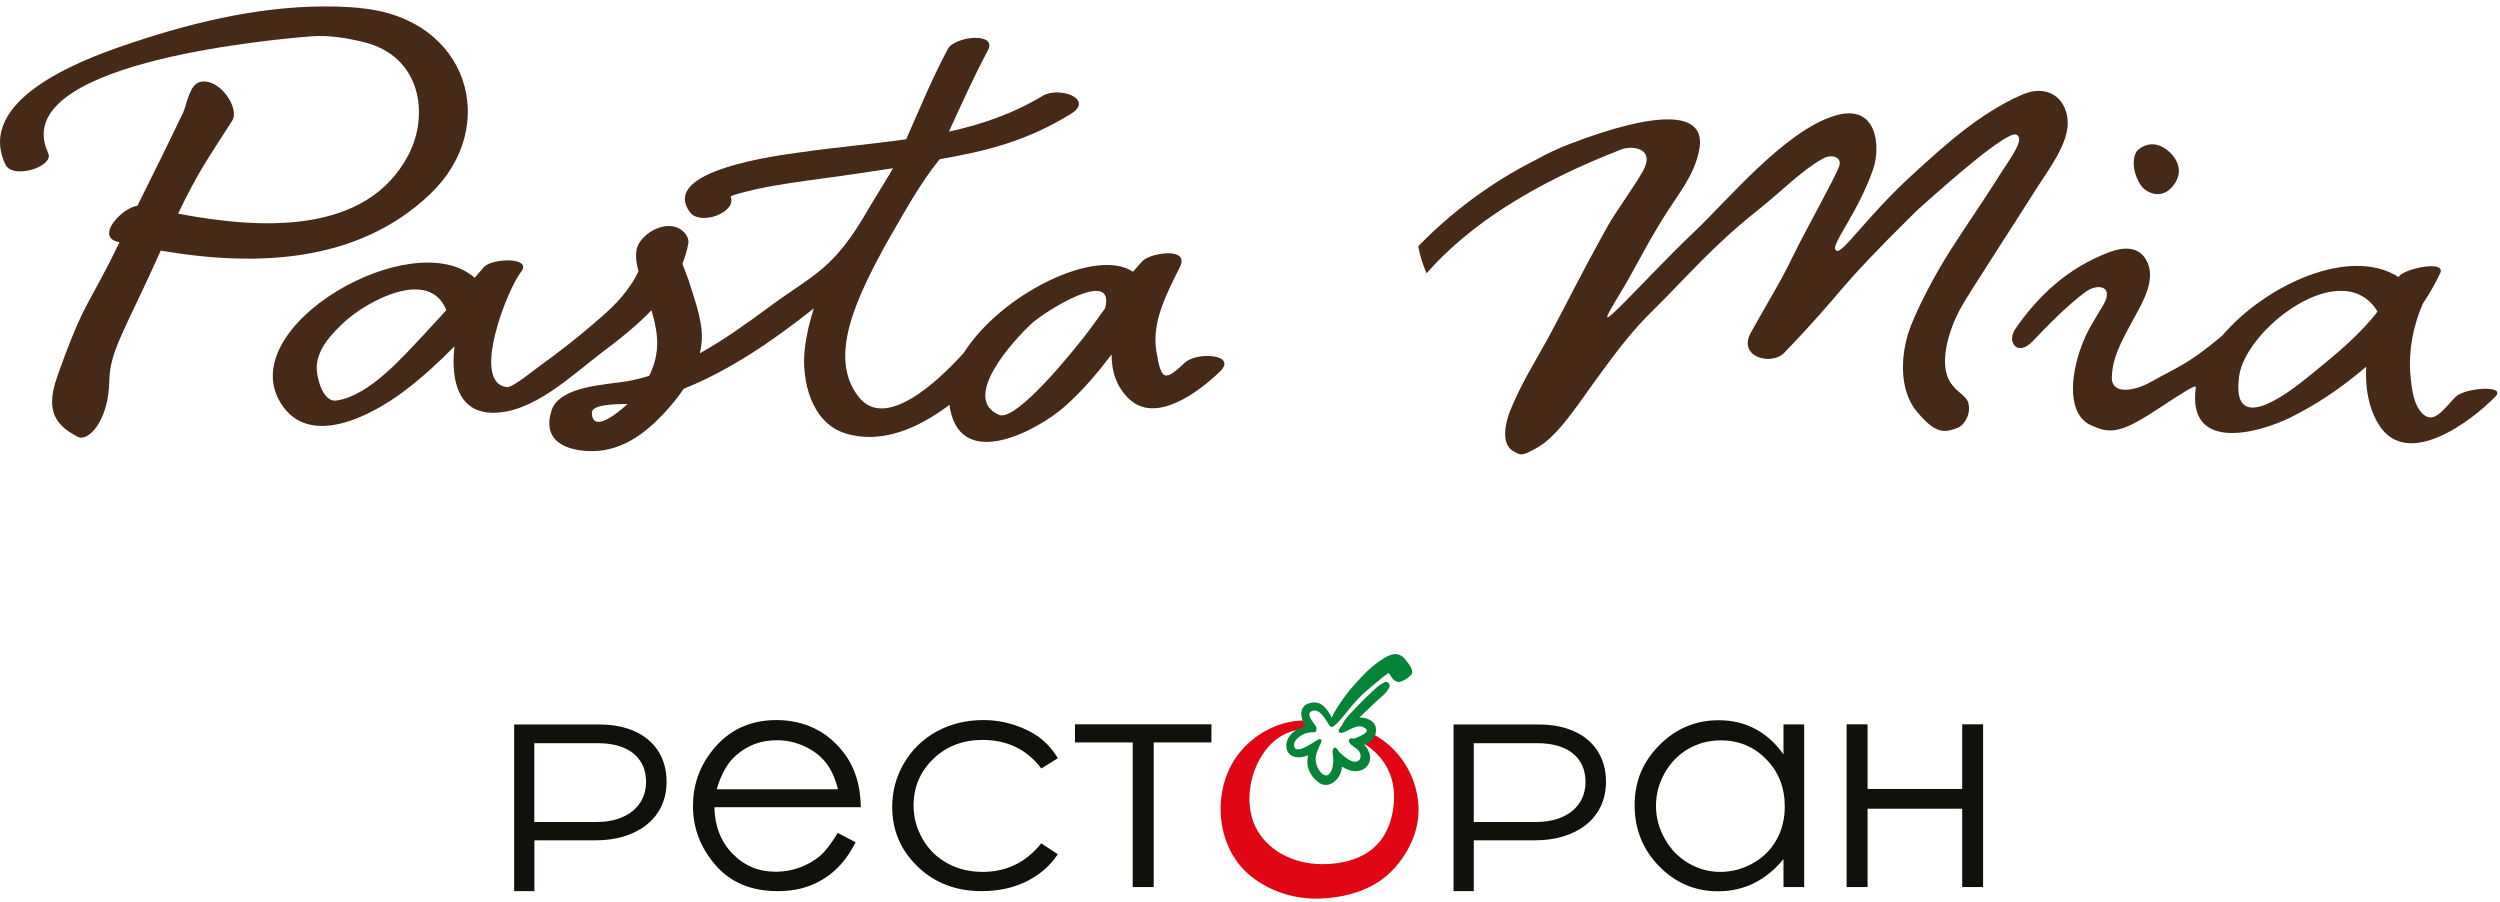 <svg width="330" height="119" viewBox="0 0 330 119" fill="none" xmlns="http://www.w3.org/2000/svg">
<path fill-rule="evenodd" clip-rule="evenodd" d="M47.539 1.05C46.089 0.92 44.629 0.85 43.179 0.85H42.569C33.609 0.91 24.559 3.17 16.159 6.07C10.479 8.03 -3.241 13.27 0.709 21.71C1.659 23.75 7.199 22 6.359 20.2C0.899 8.53 34.699 5.31 40.999 4.8C43.389 4.61 45.849 5.01 48.199 5.61C55.499 7.48 56.739 15.07 53.889 20.49C48.319 31.08 34.259 30.26 23.509 28.2C26.379 22.24 27.569 20.8 30.659 15.92C31.679 14.32 28.999 10.24 26.439 10.81C24.979 11.14 24.659 13.82 24.169 14.87C22.699 17.96 20.309 22.84 18.139 27.16C16.079 27.43 12.579 31.23 15.559 31.93C15.629 31.94 15.699 31.96 15.769 31.97C11.619 40.62 11.259 39.32 7.609 49.55C6.179 53.56 6.719 55.88 10.289 57.67C11.619 58.34 14.349 55.64 14.429 50.2C14.539 46.18 16.559 43.51 21.219 33.08C33.629 35.22 47.199 34.79 56.809 25.59C66.129 16.67 61.849 2.37 47.559 1.07L47.539 1.05Z" fill="#472918"/>
<path fill-rule="evenodd" clip-rule="evenodd" d="M145.879 40.69C144.969 41.96 144.069 43.22 143.119 44.44C141.939 45.97 134.149 55.76 131.859 54.76C126.679 52.51 134.129 44.61 136.059 42.81C137.829 41.15 147.299 35.17 145.879 40.69ZM78.119 54.51C78.079 53.37 81.169 53.35 82.849 53.32C80.919 55.08 78.219 56.97 78.119 54.51ZM56.359 43.73C53.409 46.82 48.899 52.22 44.409 52.87C42.509 53.14 41.729 49.54 41.809 48.3C41.969 45.92 43.889 43.94 45.539 42.43C48.509 39.73 56.659 35.28 58.909 40.94C58.069 41.88 57.219 42.81 56.349 43.72L56.359 43.73ZM156.399 47.87C153.649 50.51 153.269 50.11 152.639 46.36C151.989 42.45 154.079 38.62 155.749 35.24C157.079 32.55 151.849 33.36 150.799 34.47C150.369 34.92 149.949 35.4 149.559 35.87C144.659 32.59 132.109 38.84 127.239 46.55C123.749 50.43 116.859 56.84 113.359 52.41C109.199 47.16 113.129 39.28 116.799 32.47C119.399 28 121.279 24.44 124.029 21.02C130.199 19.93 135.339 18.7 141.299 15.07C144.569 13.09 139.829 11.32 137.599 12.67C133.719 15.02 129.549 16.43 125.249 17.38C126.889 13.84 128.489 10.22 130.399 6.66C131.709 4.2 126.039 4.76 125.119 6.46C123.049 10.32 121.389 14.38 119.619 18.38C114.959 19.05 110.219 19.44 105.569 20.12C103.069 20.48 86.989 22.42 91.059 28C92.419 29.86 97.339 28.04 96.439 25.92C97.069 25.64 97.779 25.49 98.439 25.31C100.289 24.81 102.199 24.5 104.089 24.2C107.159 23.71 110.239 23.37 113.309 22.89C114.859 22.65 116.379 22.43 117.869 22.21C117.539 22.88 115.139 26.7 114.769 27.35C110.059 35.63 107.639 36.02 101.539 40.51C98.689 42.61 95.629 44.82 92.379 46.64C92.639 45.55 92.729 44.42 92.579 43.27C92.299 41.1 91.509 38.96 90.859 36.88C90.749 36.54 90.389 35.7 90.079 34.82C90.429 33.94 90.699 33.01 90.869 32.05C90.949 31.56 90.599 30.78 89.829 30.27C88.209 29.19 85.559 30.23 84.389 32.06C83.749 33.05 83.909 34.44 84.289 35.82C83.979 36.44 83.639 37.05 83.239 37.62C81.859 39.77 79.799 41.49 77.869 43.14C75.779 44.93 73.549 46.64 71.319 48.25C70.259 49.02 67.649 51.19 66.899 51.1C62.059 50.51 67.039 38.06 68.769 35.9C70.359 33.9 64.919 34.04 63.849 35.28C63.449 35.75 63.049 36.21 62.659 36.67C54.539 29.5 30.779 43.05 37.049 53.2C40.809 59.31 49.149 54.79 53.319 51.65C55.709 49.85 57.899 47.84 59.989 45.72C59.499 50.16 60.459 54.31 64.809 54.48C70.279 54.68 75.569 49.44 79.599 46.42C81.759 44.8 84.039 43 85.999 40.95C86.939 44.22 87.159 46.55 85.699 49.61C84.729 49.91 83.739 50.16 82.739 50.33C80.119 50.78 73.859 50.93 72.809 54.17C71.619 57.81 74.089 59.32 77.449 59.53C81.799 59.8 85.099 57.34 87.869 54.31C88.709 53.4 89.529 52.39 90.249 51.32C96.409 48.85 102.209 44.86 107.429 40.7C106.869 42.44 106.439 44.23 106.229 46.07C105.759 50.22 107.099 55.81 111.579 57.2C116.319 58.68 121.219 56.55 125.339 53.43C125.369 53.66 125.389 53.9 125.439 54.13C127.119 62.18 137.059 56.73 140.519 53.68C142.879 51.61 144.859 49.24 146.729 46.79C146.729 49 147.349 51.07 149.059 52.68C152.659 56.07 158.449 51.54 161.009 49.07C163.459 46.71 157.909 46.42 156.409 47.87H156.399Z" fill="#472918"/>
<path fill-rule="evenodd" clip-rule="evenodd" d="M257.009 49.52C256.369 47.77 256.809 44.16 259.039 40.26C259.969 38.62 266.949 27.87 268.539 25.32C270.259 22.57 273.249 18.84 272.919 15.74C272.619 12.81 270.149 11.07 266.879 12.51C261.239 14.98 256.529 19.33 252.399 23.1C246.439 28.52 242.999 33.84 242.369 33.05C241.419 32.56 245.199 28.29 247.259 22.32C248.269 19.4 247.849 13.51 242.129 15.29C235.559 17.34 228.289 26.19 223.509 30.73C220.329 33.75 217.529 36.76 214.439 39.88C211.419 42.91 211.569 42.5 213.809 38.8C215.879 35.38 216.999 32.92 219.369 29.06C221.519 25.56 223.549 23.39 224.279 19.88C225.459 14.24 218.129 14.83 207.289 18.97C205.529 19.64 204.139 20.31 202.779 21.08C196.879 24.03 191.559 28.02 187.209 32.51C187.409 33.68 187.799 34.87 188.299 36.07C193.919 29.71 202.299 24.25 214.179 19.66C215.849 19.18 218.439 19.77 216.879 22.56C215.699 24.68 213.269 27.96 212.249 29.79C208.269 36.93 207.239 39.29 204.289 44.73C202.839 47.4 200.769 50.65 199.339 54.23C198.769 55.64 197.999 58.63 199.819 59.59C200.779 60.09 200.809 60.29 202.949 59.07C205.739 57.48 208.359 53.26 210.989 49.68C213.419 46.36 215.369 43.73 218.309 40.85C222.679 36.55 226.029 32.49 232.159 27.64C235.159 25.26 237.779 22.53 240.589 20.95C241.859 20.24 243.179 20.81 242.779 21.92C242.179 23.59 238.559 29.94 236.529 34.1C234.779 37.68 234.179 38.41 231.129 43.87C229.289 47.18 233.869 48.29 235.509 46.58C244.419 37.27 241.399 39.26 253.019 27.8C257.079 24.14 264.949 17.22 266.149 17.77C267.419 18.33 265.279 20.96 263.599 23.66C262.339 25.71 259.409 29.98 257.549 32.89C255.159 36.63 253.149 40.64 252.199 43.11C250.839 46.63 250.619 51.45 253.009 54.31C255.399 57.18 256.519 57.24 258.499 56.44C259.039 56.22 260.159 55.02 259.859 53.34C259.609 51.99 257.819 51.81 256.989 49.52H257.009Z" fill="#472918"/>
<path fill-rule="evenodd" clip-rule="evenodd" d="M283.259 25.12C285.489 26.55 286.839 24.55 286.999 24.32C288.279 22.57 287.359 20.8 286.049 19.79C285.019 18.99 283.649 18.66 282.309 19.71C281.589 20.27 281.509 21.7 281.829 22.81C282.059 23.6 282.559 24.67 283.259 25.12Z" fill="#472918"/>
<path fill-rule="evenodd" clip-rule="evenodd" d="M304.709 49.72C301.579 52.28 294.469 57.49 295.569 49.64C295.769 48.19 296.599 46.56 297.809 45.01C297.989 44.81 298.149 44.62 298.289 44.42C302.519 39.44 310.459 35.55 313.839 41.13C311.299 44.42 308.039 47 304.709 49.72ZM324.149 52.37C322.589 53.97 321.279 56.09 319.759 54.59C318.539 53.39 318.339 51.15 318.179 49.55C317.889 46.44 318.509 43.07 319.809 40.09C320.699 38.77 321.469 37.42 322.109 36.05C322.909 34.29 317.439 35.45 316.689 36.45C316.659 36.49 316.629 36.53 316.609 36.57C310.159 32.44 298.999 37.65 293.319 44.32C288.619 48.24 287.599 48.33 283.869 50.44C281.739 51.64 278.639 52.17 278.759 49.71C278.879 47.28 279.729 45.57 281.799 41.79C282.919 39.75 284.719 36.68 283.259 34.24C282.169 32.42 280.149 32.66 278.499 33.26C272.899 35.33 268.919 39.19 265.999 43.45C264.859 45.12 266.289 47.19 268.359 45C270.239 43.01 273.069 40.13 275.339 38.5C276.929 37.36 279.059 37.79 277.659 40.21C276.359 42.44 275.469 43.62 274.619 46.06C273.369 49.62 272.789 54.71 276.079 56.17C278.429 57.21 279.769 57.3 284.479 54.22C288.009 51.9 289.919 50.65 289.849 51.13C288.669 59.58 297.759 57.36 302.369 55.09C305.739 53.43 309.199 51.12 312.339 48.4C312.189 51.12 312.629 53.77 313.939 55.95C317.659 62.14 326.269 55.56 329.379 52.36C330.939 50.76 325.319 51.19 324.159 52.38L324.149 52.37Z" fill="#472918"/>
<path fill-rule="evenodd" clip-rule="evenodd" d="M181.189 96.84C180.749 97.3 180.209 97.67 179.599 97.89C182.269 99.37 184.419 102.12 183.959 106.29C183.289 112.34 178.939 114.07 174.449 114.07C170.619 114.04 167.179 112.18 165.709 109.12C164.339 106.24 164.849 102.43 166.579 99.72C168.189 97.18 170.209 96.38 172.579 96.11C172.579 95.62 172.639 95.62 172.689 95.14C172.519 95.13 172.359 95.1 172.189 95.1C169.149 95.1 165.959 96.58 163.769 99.17C159.869 103.78 160.249 111.73 165.099 115.64C167.479 117.56 170.559 118.62 173.759 118.62C174.009 118.62 174.249 118.62 174.499 118.6C178.449 118.4 181.669 117.11 183.799 114.88C186.139 112.43 187.399 109.34 187.239 106.39C187.019 102.23 184.559 98.62 181.169 96.86L181.189 96.84Z" fill="#E00613"/>
<path d="M185.77 87.41C185.25 86.63 184.71 86.27 184 86.35C182.91 86.47 181.1 87.98 180.39 88.67C179.88 89.16 178.27 90.89 177.71 91.67C177.2 92.38 176.13 93.82 175.8 94.73C175.15 93.53 174.34 92.32 172.75 92.85C171.39 93.3 171.64 94.87 172.34 95.88C171.93 95.96 171.52 96.13 171.21 96.29C170.35 96.75 169.66 97.71 169.81 98.71C169.97 99.8 171.03 100.11 171.97 99.91C172.2 99.86 172.44 99.78 172.67 99.69C172.6 100.01 172.57 100.33 172.57 100.63C172.58 101.72 173.29 102.79 174.19 103.37C175.24 104.04 176.42 103.22 176.87 102.25C177.02 101.92 177.11 101.55 177.14 101.18C178.07 101.85 179.39 102.07 180.23 101.35C181.23 100.5 180.91 99.15 180.08 98.29C180.21 98.25 180.32 98.2 180.42 98.15C181.27 97.76 181.85 96.84 181.58 95.91C181.33 95.05 180.26 94.68 179.43 94.73C179.46 94.7 179.48 94.68 179.51 94.65C180.21 94 180.87 93.32 181.57 92.68C182.2 92.1 183.02 91.53 183.39 90.73C183.56 90.37 183.21 89.88 182.79 90.05C181.88 90.45 181.14 91.3 180.42 91.97C179.71 92.62 179.07 93.34 178.4 94.03C177.94 94.5 177.48 95.01 177.19 95.61C177.18 95.63 177.16 95.68 177.14 95.75C176.97 95.92 176.84 96.12 176.73 96.34C176.61 96.59 176.84 96.79 177.08 96.74C178.15 96.51 179.22 95.31 180.3 96.2C180.84 96.65 179.48 97.22 178.76 97.5C178.63 97.47 178.5 97.46 178.36 97.46C178.09 97.46 177.98 97.78 178.1 97.99C178.39 98.47 178.96 98.65 179.32 99.07C179.58 99.38 179.75 100.03 179.4 100.34C178.6 101.04 177.44 99.85 176.74 99.23C176.62 99 176.47 98.81 176.28 98.69C176.19 98.63 176.08 98.69 176.03 98.78C175.79 99.16 175.95 99.58 175.98 100C176.01 100.42 175.98 100.81 175.91 101.22C175.79 101.81 175.35 102.71 174.64 102.21C174.06 101.8 173.74 101.07 173.67 100.38C173.6 99.68 173.93 99.1 174.16 98.47C174.29 98.27 174.39 98.06 174.44 97.83C174.49 97.65 174.3 97.52 174.14 97.56C173.68 97.69 171.04 99.84 170.82 98.47C170.72 97.87 171.33 97.35 171.77 97.07C172.31 96.72 172.87 96.67 173.49 96.65C173.7 96.65 173.81 96.43 173.75 96.26C173.79 96.14 173.78 96.01 173.69 95.87C173.39 95.38 172.14 94.01 173.38 93.8C174.32 93.64 175.08 95.14 175.49 95.78C175.63 96 175.86 96 176.02 95.88C176.03 95.88 176.05 95.87 176.06 95.86C176.88 95.19 177.66 94.1 178.45 93.16C179.45 91.97 180.27 91.27 181.22 90.47C181.99 89.82 182.87 89.1 183.3 88.84C183.3 88.84 183.31 88.86 183.32 88.87C183.46 89.02 183.56 89.21 183.67 89.37C183.92 89.74 184.19 90 184.66 90.02C185.1 90.03 186.35 89.25 186.41 88.78C186.47 88.31 186 87.73 185.8 87.42L185.77 87.41Z" fill="#058437"/>
<path d="M110.609 104.18C110.239 102.71 109.699 101.53 108.999 100.65C108.299 99.77 107.359 99.06 106.209 98.52C105.049 97.98 103.829 97.71 102.549 97.71C100.439 97.71 98.629 98.39 97.119 99.74C96.009 100.73 95.179 102.21 94.609 104.18H110.619H110.609ZM110.609 109.96L112.939 111.18C112.179 112.68 111.289 113.89 110.289 114.81C109.289 115.73 108.159 116.43 106.909 116.91C105.659 117.39 104.239 117.63 102.659 117.63C99.159 117.63 96.419 116.48 94.439 114.19C92.459 111.89 91.469 109.3 91.469 106.4C91.469 103.67 92.309 101.25 93.979 99.12C96.099 96.41 98.939 95.05 102.489 95.05C106.039 95.05 109.079 96.44 111.259 99.21C112.809 101.17 113.599 103.62 113.629 106.55H94.299C94.349 109.04 95.149 111.09 96.689 112.68C98.229 114.28 100.129 115.07 102.399 115.07C103.489 115.07 104.559 114.88 105.589 114.5C106.619 114.12 107.499 113.61 108.229 112.99C108.959 112.36 109.739 111.34 110.579 109.94L110.609 109.96Z" fill="#12100B"/>
<path d="M139.64 100.08L137.45 101.44C135.56 98.93 132.97 97.67 129.7 97.67C127.08 97.67 124.91 98.51 123.18 100.19C121.45 101.87 120.59 103.92 120.59 106.32C120.59 107.89 120.99 109.36 121.78 110.74C122.57 112.12 123.66 113.19 125.05 113.95C126.43 114.71 127.99 115.09 129.71 115.09C132.86 115.09 135.44 113.83 137.44 111.32L139.63 112.76C138.61 114.3 137.22 115.5 135.49 116.35C133.76 117.2 131.79 117.63 129.58 117.63C126.18 117.63 123.37 116.55 121.13 114.39C118.89 112.23 117.77 109.61 117.77 106.51C117.77 104.43 118.29 102.5 119.34 100.72C120.39 98.94 121.83 97.55 123.65 96.55C125.48 95.55 127.53 95.05 129.79 95.05C131.21 95.05 132.58 95.27 133.9 95.7C135.22 96.13 136.35 96.7 137.27 97.4C138.19 98.1 138.98 98.99 139.62 100.07L139.64 100.08Z" fill="#12100B"/>
<path d="M141.898 95.61H159.908V98H152.288V117.09H149.518V98H141.898V95.61Z" fill="#12100B"/>
<path d="M227.1 97.73C225.56 97.73 224.14 98.11 222.84 98.86C221.54 99.62 220.5 100.68 219.74 102.04C218.97 103.41 218.59 104.85 218.59 106.38C218.59 107.91 218.98 109.34 219.75 110.72C220.53 112.1 221.56 113.17 222.87 113.94C224.18 114.71 225.58 115.09 227.08 115.09C228.58 115.09 230.02 114.71 231.38 113.95C232.73 113.19 233.77 112.16 234.5 110.85C235.23 109.55 235.59 108.08 235.59 106.45C235.59 103.97 234.78 101.89 233.14 100.22C231.5 98.55 229.49 97.72 227.1 97.72V97.73ZM238.15 95.61V117.09H235.42V113.4C234.26 114.81 232.96 115.87 231.52 116.58C230.08 117.29 228.5 117.65 226.79 117.65C223.75 117.65 221.15 116.55 219 114.34C216.85 112.13 215.77 109.46 215.77 106.3C215.77 103.14 216.85 100.56 219.03 98.37C221.2 96.17 223.81 95.07 226.87 95.07C228.63 95.07 230.23 95.45 231.66 96.2C233.09 96.95 234.34 98.07 235.42 99.57V95.62H238.15V95.61Z" fill="#12100B"/>
<path d="M259.01 106.75H246.52V117.09H243.75V95.61H246.52V104.14H259.01V95.61H261.77V117.09H259.01V106.75Z" fill="#12100B"/>
<path d="M78.799 108.5C82.719 108.5 85.279 106.41 85.279 103.23C85.279 99.85 82.749 98.1 78.929 98.1H70.529V108.5H78.799ZM67.869 95.63H79.139C84.469 95.63 87.989 98.47 87.989 103.19C87.989 108.29 83.729 110.92 78.699 110.92H70.539V117.63H67.869V95.62V95.63Z" fill="#12100B"/>
<path d="M202.809 108.5C206.729 108.5 209.289 106.41 209.289 103.23C209.289 99.85 206.759 98.1 202.939 98.1H194.539V108.5H202.809ZM191.869 95.63H203.139C208.479 95.63 211.989 98.47 211.989 103.19C211.989 108.29 207.729 110.92 202.699 110.92H194.539V117.63H191.869V95.62V95.63Z" fill="#12100B"/>
</svg>

